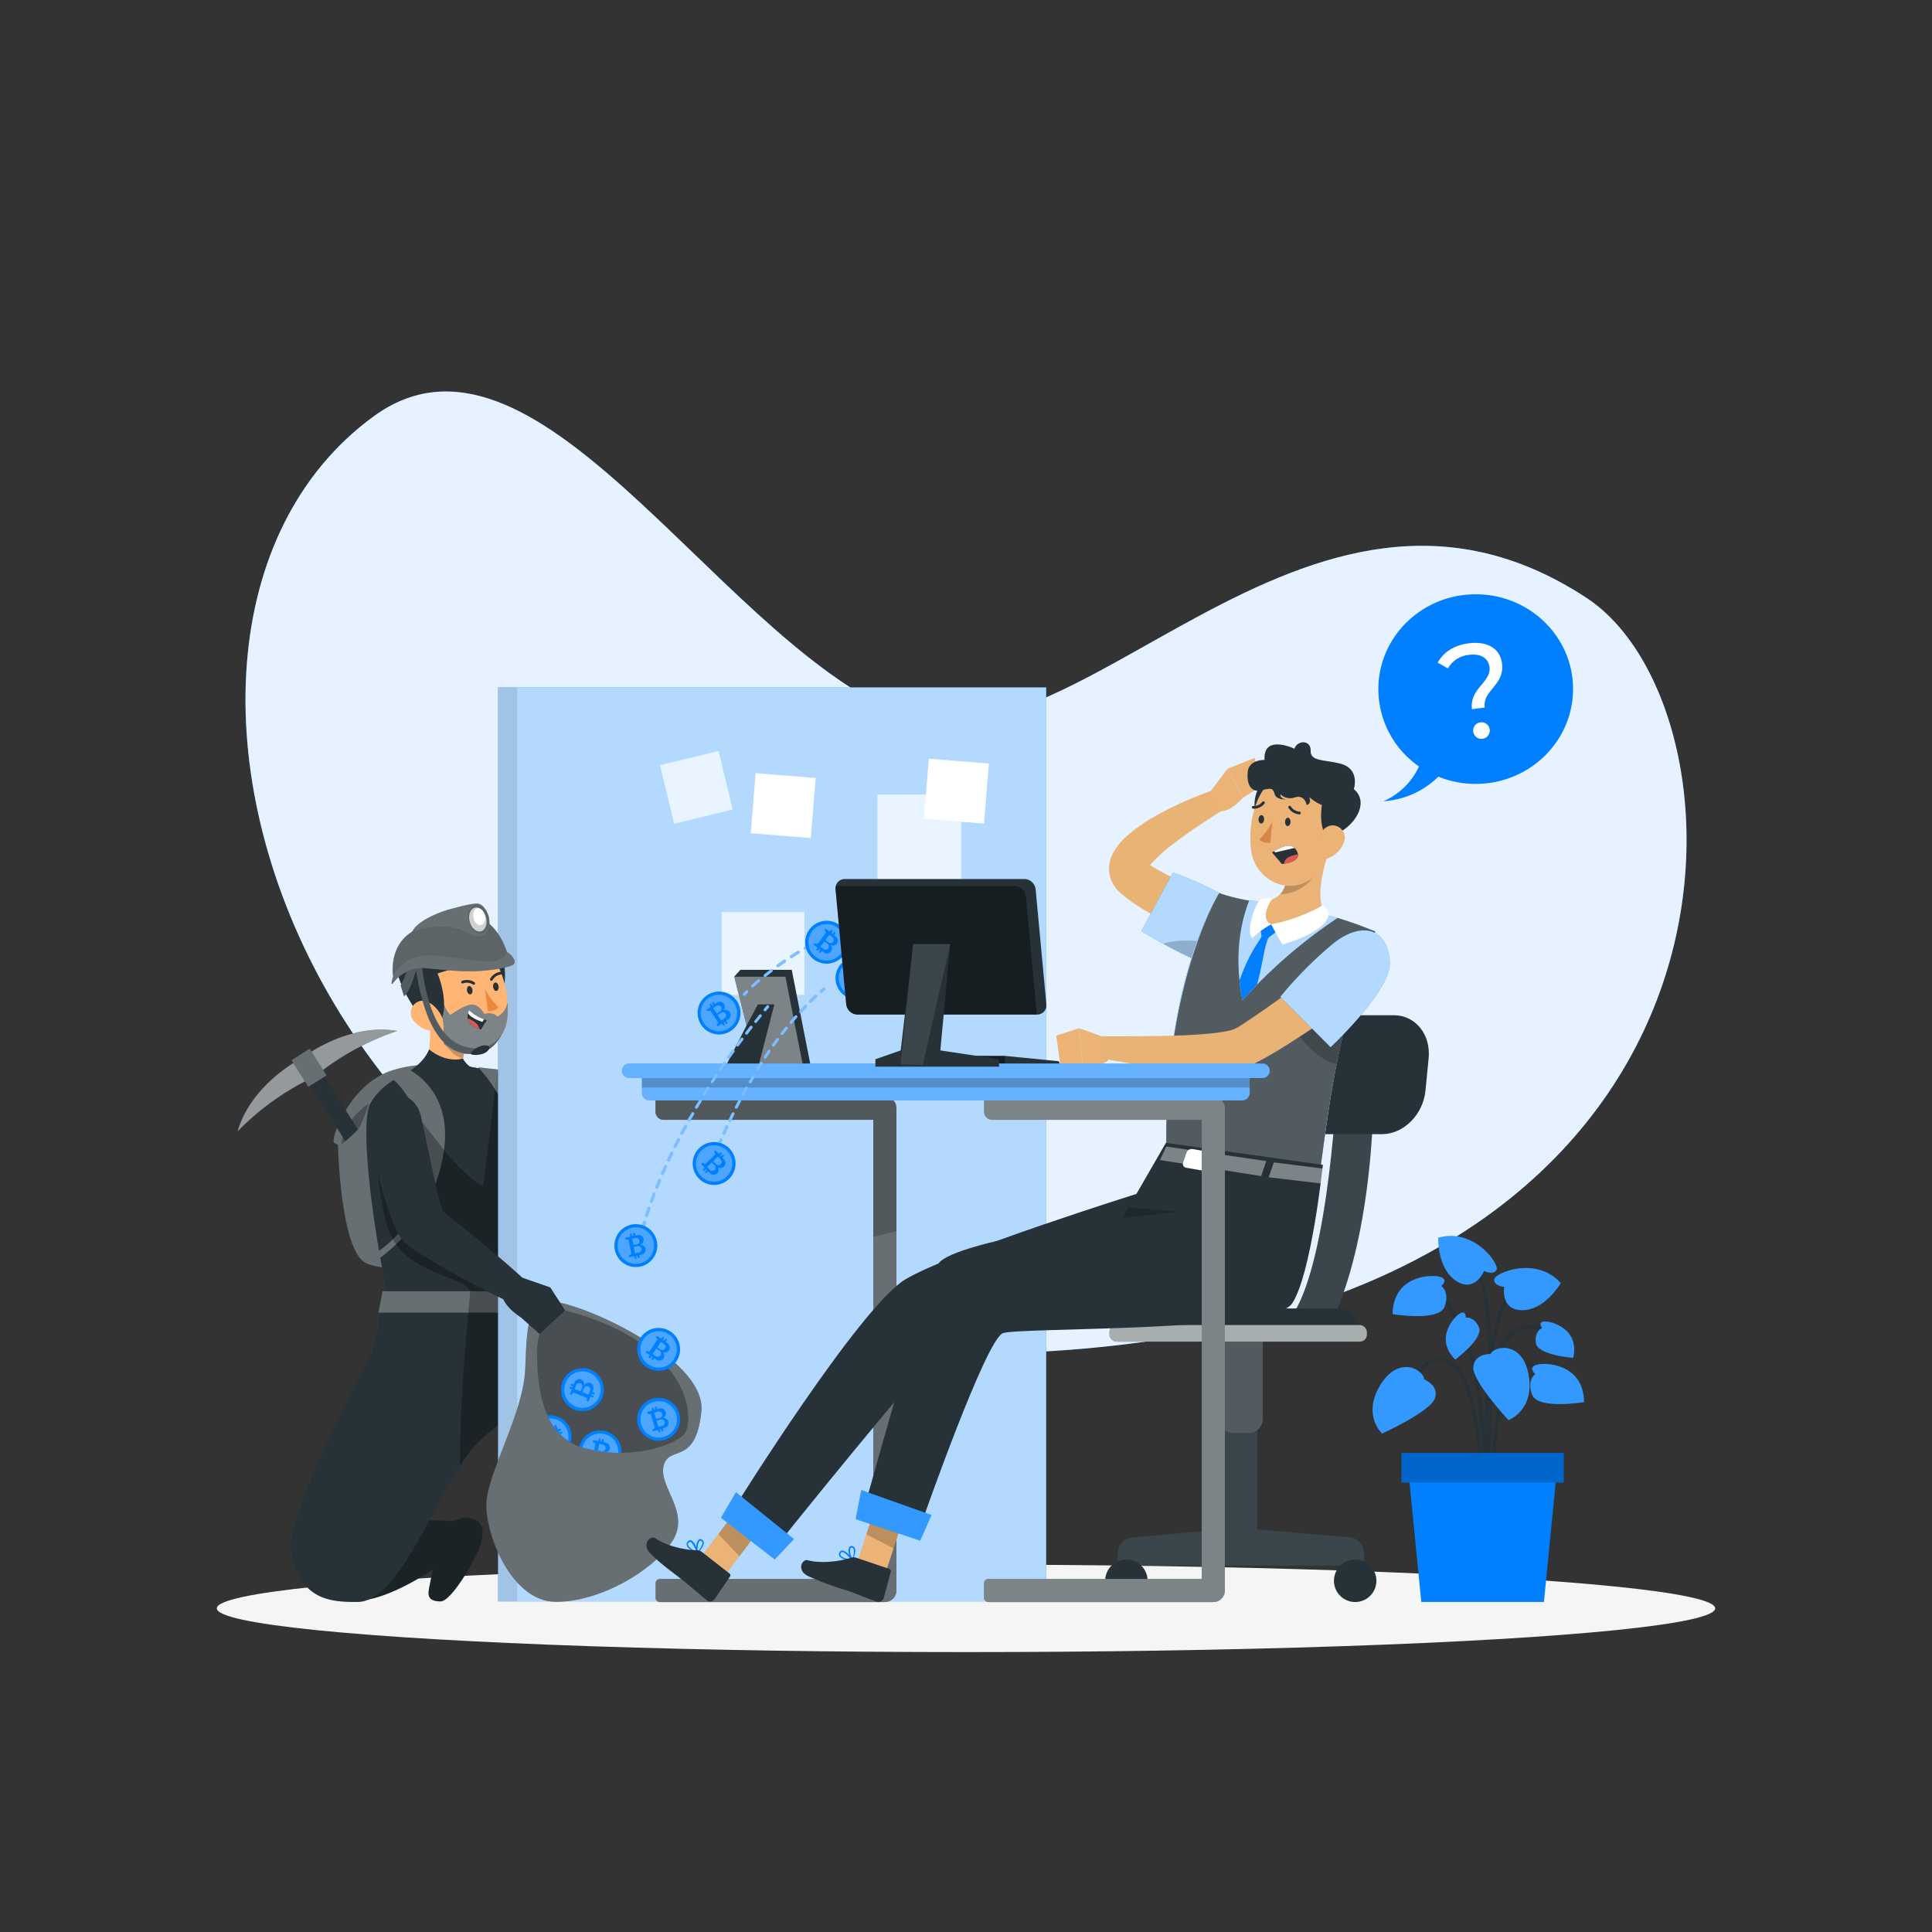 <?xml version="1.0" encoding="UTF-8"?> <svg xmlns="http://www.w3.org/2000/svg" viewBox="0 0 500 500"><rect x="0" y="0" width="500" height="500" fill="#333333" stroke="none"/><g id="freepik--background-simple--inject-38"><path d="M96.66,107.78c41.42-30.26,87,54.41,134,76s106.41-77.47,180-29c44.72,29.45,49.78,183.11-138.61,194.88S16.8,166.12,96.66,107.78Z" style="fill:#007FFF"></path><path d="M96.66,107.78c41.42-30.26,87,54.41,134,76s106.41-77.47,180-29c44.72,29.45,49.78,183.11-138.61,194.88S16.8,166.12,96.66,107.78Z" style="fill:#fff;isolation:isolate;opacity:0.9"></path></g><g id="freepik--Shadow--inject-38"><ellipse id="freepik--path--inject-38" cx="250" cy="416.24" rx="193.89" ry="11.32" style="fill:#f5f5f5"></ellipse></g><g id="freepik--character-1--inject-38"><path d="M126.65,277.07s-14.16-3.68-25.33,0-15.91,18.14-14.85,18.7l1,.55s.58,27.43,7.28,30.59,27.48,0,27.48,0Z" style="fill:#263238"></path><path d="M126.65,277.07s-14.16-3.68-25.33,0-15.91,18.14-14.85,18.7l1,.55s.58,27.43,7.28,30.59,27.48,0,27.48,0Z" style="fill:#fff;opacity:0.3"></path><path d="M114,414.44c3,0,9.48-11.78,10.19-14.12,1.58-5.21.47-7-3.26-7.59-.92-.15-3.6.9-3.6.9l-11-.36S89.64,415,95.37,413.94c7.51-1.45,16.68-7.76,16.68-7.76s-.78,3.6-.92,4.38C110.79,412.37,110.34,414.44,114,414.44Z" style="fill:#263238"></path><path d="M114,414.44c3,0,9.48-11.78,10.19-14.12,1.58-5.21.47-7-3.26-7.59-.92-.15-3.6.9-3.6.9l-11-.36S89.64,415,95.37,413.94c7.51-1.45,16.68-7.76,16.68-7.76s-.78,3.6-.92,4.38C110.79,412.37,110.34,414.44,114,414.44Z" style="opacity:0.3"></path><path d="M142.37,363s-.52.07-1.43.29a38.16,38.16,0,0,0-17.57,10.39,34.31,34.31,0,0,0-4.32,5.7c-8,12.62-16.7,35.21-26.52,35.21-6.07,0-15,0-17.14-13-1.61-9.87,21.17-52.23,21.17-52.23l3.35-16.1.11-.52,19.25-.8,18.37-.77L139.26,342,142,360.49Z" style="fill:#263238"></path><path d="M143.85,341.46s-1.78.24-4.59.54c-4.45.48-11.52,1.1-18.37,1.14-9.48.07-18.54-.95-19.75-4.93-.36-1.17-.77-2.88-1.23-5-2.9-13.36-7.14-42.37-4-47.76,2.36-4.07,7-7.8,18-10.9l14.81,2.88,3.23.63a32.16,32.16,0,0,1,4.25.85c3.33.9,7.3,2.62,6.78,5.63a3,3,0,0,1-.26.89C140.17,291.27,143.85,341.46,143.85,341.46Z" style="fill:#263238"></path><polygon points="99 334.17 133.88 334.17 133.88 339.7 97.94 339.7 99 334.17" style="fill:#263238"></polygon><polygon points="99 334.17 133.88 334.17 133.88 339.7 97.94 339.7 99 334.17" style="fill:#fff;opacity:0.3"></polygon><path d="M109.86,281.39l10.54-2.72c-1.29-2.21-.72-5,.23-7.68l-9.57-9.88c.55,5.56.66,15.66-3.5,18.93C108.34,280.47,109.1,280.92,109.86,281.39Z" style="fill:#ffb573"></path><path d="M115,265.14l5.66,5.85a18.11,18.11,0,0,0-.81,3c-2.29-.56-5.24-3.42-5.26-5.87A8.44,8.44,0,0,1,115,265.14Z" style="opacity:0.2"></path><path d="M111.06,271.58s4,3.6,8.75,2.37c0,0,1.23,2.58,3.63,2.68,0,0-7.23,15.37-18.35,1.12C105.09,277.75,109.51,275.45,111.06,271.58Z" style="fill:#263238"></path><path d="M105.09,276.43s13,5.25,9.5,23.12a42.32,42.32,0,0,1-16.65,26.31l-.53-1.71s8.2-5,11.16-14,1.15-24.22-7.25-31.16Z" style="fill:#263238"></path><path d="M105.09,276.43s13,5.25,9.5,23.12a42.32,42.32,0,0,1-16.65,26.31l-.53-1.71s8.2-5,11.16-14,1.15-24.22-7.25-31.16Z" style="fill:#fff;opacity:0.3"></path><path d="M123.77,276.21s7.37,7.58,9.43,18.13l2.72-2.9s-2.65-10.13-7-14.64Z" style="fill:#263238"></path><path d="M139.26,342,142,360.49c-.35.93-.7,1.85-1.07,2.76a38.16,38.16,0,0,0-17.57,10.39,34.31,34.31,0,0,0-4.32,5.7c-.09-10.24.69-23.09,1.84-36.2.27-3.08.55-6.18.85-9.27-.85-.59-1.47-1.56-2.47-1.94-19.56-7.39-19.11-9.84-22.25-33.77l10.54-9.85s4,4.95,7,8.85c3.69,4.79,8.37,9,10.52,9.67,1.44-11.31,3.12-26,3.61-29.36l3.23.63a32.16,32.16,0,0,1,4.25.85,26.28,26.28,0,0,1,6.78,5.63,3,3,0,0,1-.26.89c-2.51,5.8,1.17,56,1.17,56S142.07,341.7,139.26,342Z" style="opacity:0.3"></path><path d="M123.77,276.21s7.37,7.58,9.43,18.13l2.72-2.9s-2.65-10.13-7-14.64Z" style="fill:#fff;opacity:0.3"></path><path d="M95.45,285.58a62.53,62.53,0,0,1-2.23,5.93,4.62,4.62,0,0,1-.6.82,36.78,36.78,0,0,1-3.25,3l-1,.83a10.15,10.15,0,0,1,.34-1.92,13.32,13.32,0,0,1,2.31-4.5A19.68,19.68,0,0,1,95.45,285.58Z" style="opacity:0.3"></path><path d="M79.64,272.81s11.11-8.09,23.17-6a67.89,67.89,0,0,0-20.15,10.82Z" style="fill:#263238"></path><path d="M79.64,272.81s11.11-8.09,23.17-6a67.89,67.89,0,0,0-20.15,10.82Z" style="fill:#fff;opacity:0.5"></path><path d="M76.93,274.52s-12.1,6.53-15.44,18.29A67.86,67.86,0,0,1,80,279.32Z" style="fill:#263238"></path><path d="M76.93,274.52s-12.1,6.53-15.44,18.29A67.86,67.86,0,0,1,80,279.32Z" style="fill:#fff;opacity:0.5"></path><path d="M92.62,292.33a36.78,36.78,0,0,1-3.25,3l-.69-1.09-11.35-18L81,273.92l10,15.83Z" style="fill:#263238"></path><rect x="77.2" y="272.26" width="5.54" height="8.17" transform="translate(-134.99 85.15) rotate(-32.21)" style="fill:#263238"></rect><rect x="77.2" y="272.26" width="5.54" height="8.17" transform="translate(-134.99 85.15) rotate(-32.21)" style="fill:#fff;opacity:0.3"></rect><rect x="128.91" y="177.91" width="141.83" height="236.53" style="fill:#007FFF"></rect><rect x="128.91" y="177.91" width="141.83" height="236.53" style="fill:#fff;opacity:0.7"></rect><rect x="128.91" y="177.91" width="4.97" height="236.53" style="opacity:0.1"></rect><rect x="172.43" y="195.97" width="15.59" height="15.59" transform="translate(-42.89 48.13) rotate(-13.61)" style="fill:#fff;opacity:0.7"></rect><rect x="194.91" y="200.69" width="15.59" height="15.59" transform="translate(17.44 -15.64) rotate(4.62)" style="fill:#fff"></rect><rect x="239.74" y="196.94" width="15.59" height="15.59" transform="translate(17.28 -19.26) rotate(4.62)" style="fill:#fff"></rect><rect x="227.07" y="205.64" width="21.69" height="30.97" style="fill:#fff;opacity:0.7"></rect><rect x="186.77" y="236.05" width="21.41" height="21.41" style="fill:#fff;opacity:0.7"></rect><path d="M108.86,288.53c1,4.6,2,9.33,3,13.94.49,2.3,1,4.59,1.51,6.77.27,1.09.56,2.15.82,3.07.14.45.28.89.36,1.11s.06.17-.08,0a4.14,4.14,0,0,0-.53-.58c-.06,0,0,0,0,0l0,.05v0l.08.06.29.26.62.51,1.35,1.11,2.79,2.24,5.63,4.57c3.75,3.09,7.48,6.24,11.07,9.58h0a3.51,3.51,0,0,1-3.85,5.77c-4.49-2-8.82-4.31-13.11-6.66-2.14-1.19-4.28-2.39-6.39-3.65l-3.18-1.92-1.62-1-.84-.57-.43-.29-.11-.08-.16-.12-.32-.24c-.23-.19-.38-.3-.66-.54a9.91,9.91,0,0,1-1.12-1.28,13.71,13.71,0,0,1-1-1.58c-.46-.87-.77-1.55-1.06-2.24-.58-1.36-1-2.61-1.44-3.85-.85-2.48-1.56-4.89-2.2-7.31-1.29-4.84-2.39-9.6-3.22-14.53a7,7,0,0,1,13.72-2.73Z" style="fill:#263238"></path><path d="M126.05,242.69c5.89,1.62,5.32,14.61,3,16.2C124.68,261.86,118.74,240.67,126.05,242.69Z" style="fill:#263238"></path><path d="M131.34,259.46h0a23.16,23.16,0,0,1-.06,4c-.77,7.58-9.41,12.16-15.76,7.21a7.59,7.59,0,0,1-.68-.57c-3.59-3.22-4.07-7.48-5.43-14.36A10.14,10.14,0,0,1,122,243.91C128.16,245.53,130.93,253,131.34,259.46Z" style="fill:#ffb573"></path><path d="M131.34,259.47a23.16,23.16,0,0,1-.06,4c-.77,7.58-9.41,12.16-15.76,7.21a7.59,7.59,0,0,1-.68-.57c-.15-2.13.25-4.59-.4-6.76-1.1-3.69,0-4.81,0-4.81s.77,3.1,2.16,4.15c0,0,3.29-2.5,5.33-2.68s3.41,2.43,3.41,2.43,2.15-.68,3.42.69A5.1,5.1,0,0,0,131.34,259.47Z" style="fill:#263238"></path><path d="M131.34,259.47a23.16,23.16,0,0,1-.06,4c-.77,7.58-9.41,12.16-15.76,7.21a7.59,7.59,0,0,1-.68-.57c-.15-2.13.25-4.59-.4-6.76-1.1-3.69,0-4.81,0-4.81s.77,3.1,2.16,4.15c0,0,3.29-2.5,5.33-2.68s3.41,2.43,3.41,2.43,2.15-.68,3.42.69A5.1,5.1,0,0,0,131.34,259.47Z" style="fill:#fff;opacity:0.4"></path><path d="M102.69,250.85c.44,4.39,6.81,15.16,9.85,14.48s3.07-7.52.71-13.38c2.45-1.09,18-3.8,13.4-10.62Z" style="fill:#263238"></path><path d="M120.85,256.35c.08.6.46,1,.85,1s.65-.58.57-1.18-.47-1-.86-1S120.77,255.75,120.85,256.35Z" style="fill:#263238"></path><path d="M127.62,255.45c.08.6.46,1.05.85,1s.65-.58.57-1.18-.46-1.05-.85-1S127.54,254.86,127.62,255.45Z" style="fill:#263238"></path><path d="M125.51,256a21.68,21.68,0,0,0,3.54,4.74,3.49,3.49,0,0,1-2.79.92Z" style="fill:#ed893e"></path><path d="M119.55,254.51a.32.32,0,0,0,.27,0,2.85,2.85,0,0,1,2.56.27.34.34,0,0,0,.49-.07.36.36,0,0,0-.06-.5,3.55,3.55,0,0,0-3.22-.37.36.36,0,0,0-.22.46A.35.35,0,0,0,119.55,254.51Z" style="fill:#263238"></path><path d="M129.94,251.93a.48.48,0,0,0,0-.12.36.36,0,0,0-.4-.3,3.52,3.52,0,0,0-2.69,1.81.35.35,0,0,0,.17.47.34.34,0,0,0,.47-.17,2.86,2.86,0,0,1,2.15-1.41A.35.35,0,0,0,129.94,251.93Z" style="fill:#263238"></path><path d="M107.17,264.33a7.05,7.05,0,0,0,4.77,2.51c2.47.21,3.25-2.11,2.17-4.2-1-1.88-3.41-4.25-5.7-3.49A3.18,3.18,0,0,0,107.17,264.33Z" style="fill:#ffb573"></path><path d="M126,264.05a19,19,0,0,0-1.5,2.38l-.47-.16c-2.12-.74-2.86-1.79-3-2.72a2.9,2.9,0,0,1,.11-1.37,2.46,2.46,0,0,1,.32-.72,10.54,10.54,0,0,0,3.86,2.32C125.74,264,126,264.05,126,264.05Z" style="fill:#263238"></path><path d="M125.3,263.78l-.46.69c-2-.7-3.31-1.46-3.72-2.29a2.46,2.46,0,0,1,.32-.72A10.54,10.54,0,0,0,125.3,263.78Z" style="fill:#fff"></path><path d="M124.05,266.27c-2.12-.74-2.86-1.79-3-2.72a7.21,7.21,0,0,1,2.2,1.29A2.69,2.69,0,0,1,124.05,266.27Z" style="fill:#de5753"></path><path d="M108.57,247.77s-1.82,8.31-4,10.1l-.89-2.87s2-3.5,2-5.94S108.57,247.77,108.57,247.77Z" style="fill:#263238"></path><path d="M108.57,247.77s-1.82,8.31-4,10.1l-.89-2.87s2-3.5,2-5.94S108.57,247.77,108.57,247.77Z" style="fill:#fff;opacity:0.2"></path><path d="M109.09,248.58s1,18.87,10.57,22.09c7.79,2.61,10.26-3.28,10.26-3.28s-1.59,4.32-5.73,5.09c-7.21,1.33-14.08-2.93-16.88-23.72Z" style="fill:#263238"></path><path d="M109.09,248.58s1,18.87,10.57,22.09c7.79,2.61,10.26-3.28,10.26-3.28s-1.59,4.32-5.73,5.09c-7.21,1.33-14.08-2.93-16.88-23.72Z" style="fill:#fff;opacity:0.2"></path><path d="M126.68,271.16s0-.75-1.49-.61-3.4,1.57-3.35,2.15S126.17,273.27,126.68,271.16Z" style="fill:#263238"></path><path d="M101.86,254.26a9.52,9.52,0,0,1,7.47-3.74c7,.55,11.33,1.3,17.6.5,4.15-.53,6.29-1.14,6.27-1.93,0-1.61-2-2.73-2-2.73-2.68-7.74-7.17-8.83-7.45-8.89h0s0,0,0-.05c-.34-.42-3.18-3.77-9.53-1.4-6.76,2.54-7.53,5.09-7.53,5.09-6.27,3.81-4.94,11.55-4.94,11.55S100.75,255.69,101.86,254.26Z" style="fill:#263238"></path><path d="M101.86,254.26a9.52,9.52,0,0,1,7.47-3.74c7,.55,11.33,1.3,17.6.5,4.15-.53,6.29-1.14,6.27-1.93,0-1.61-2-2.73-2-2.73-2.68-7.74-7.17-8.83-7.45-8.89h0s0,0,0-.05c-.34-.42-3.18-3.77-9.53-1.4-6.76,2.54-7.53,5.09-7.53,5.09-6.27,3.81-4.94,11.55-4.94,11.55S100.75,255.69,101.86,254.26Z" style="fill:#fff;opacity:0.3"></path><path d="M101.7,252.66a10,10,0,0,1,7.54-5.3c5.28-.53,16.2,2.15,19,1.39s2.94-2.39,2.94-2.39c-2.68-7.74-7.17-8.83-7.45-8.89,3.2,4.41,1,6.25-3,3.87s-9.88-1.64-14.11-.23C100.37,244.92,101.7,252.66,101.7,252.66Z" style="opacity:0.1"></path><path d="M126.49,237.23c-.29-1.09-1.34-3.33-3-3.39s-6.72,1.37-7.85,1.71,5.87,7.06,8.38,6.81S127,239.16,126.49,237.23Z" style="fill:#263238"></path><path d="M126.49,237.23c-.29-1.09-1.34-3.33-3-3.39s-6.72,1.37-7.85,1.71,5.87,7.06,8.38,6.81S127,239.16,126.49,237.23Z" style="fill:#fff;opacity:0.3"></path><path d="M126.34,237.27c.52,2-.19,3.94-1.57,4.3s-2.93-1-3.45-3,.18-3.93,1.57-4.29S125.82,235.26,126.34,237.27Z" style="opacity:0.1"></path><path d="M125.79,237.42c.44,1.69-.16,3.31-1.33,3.61s-2.47-.82-2.91-2.52.16-3.32,1.33-3.62S125.35,235.72,125.79,237.42Z" style="fill:#fff;opacity:0.7"></path><path d="M125.47,236.86c.3,1.18-.11,2.31-.93,2.52s-1.72-.58-2-1.76.11-2.32.92-2.53S125.16,235.67,125.47,236.86Z" style="fill:#fff"></path><path d="M141.68,336.93c5.38-1.43,41.31,14.07,39.84,28.34s-8.38,8.54-9.77,14.07,7.22,12.11,2.13,19.7-18.57,15.51-30,15.51-18.19-17.18-18-25.31,9.65-23.37,10.06-35.16S136.74,338.25,141.68,336.93Z" style="fill:#263238"></path><path d="M141.68,336.93c5.38-1.43,41.31,14.07,39.84,28.34s-8.38,8.54-9.77,14.07,7.22,12.11,2.13,19.7-18.57,15.51-30,15.51-18.19-17.18-18-25.31,9.65-23.37,10.06-35.16S136.74,338.25,141.68,336.93Z" style="fill:#fff;opacity:0.3"></path><path d="M177,371.22c-2,2.21-8.54,4.7-16.24,4.76H160c-1,0-1.93-.06-2.92-.16a32.13,32.13,0,0,1-3.3-.5,28.41,28.41,0,0,1-3.06-.75l-.15,0-.64-.22a12.51,12.51,0,0,1-2.16-1c-.25-.14-.5-.3-.74-.46a12.45,12.45,0,0,1-2-1.65,13.71,13.71,0,0,1-1.46-1.69,15.9,15.9,0,0,1-1.47-2.4c-.14-.26-.27-.52-.38-.78-2.69-5.86-2.67-13-2.75-16.08-.13-5,2.53-12.41,7.32-11.15C179.52,347.85,179.92,368.05,177,371.22Z" style="opacity:0.3"></path><path d="M175.77,365.74a5.55,5.55,0,1,1-6.89-3.75A5.54,5.54,0,0,1,175.77,365.74Z" style="fill:#007FFF"></path><g style="opacity:0.3"><path d="M175,366a4.72,4.72,0,1,1-5.86-3.19A4.71,4.71,0,0,1,175,366Z" style="fill:#fff"></path></g><path d="M171.44,367h0a1.29,1.29,0,0,0-.26-2.51,1.14,1.14,0,0,0-.45,0h0l-.48.15a.18.18,0,0,1-.22-.12l-.15-.51-.46.14.14.5a.17.17,0,0,1-.12.22.15.15,0,0,1-.13,0,.2.2,0,0,1-.09-.11l-.15-.5-.46.14.15.5a.18.18,0,0,1-.12.22l-1.13.33.14.47.51,0a.3.3,0,0,1,.31.21l.95,3.24a.29.29,0,0,1-.13.34l-.46.27.14.46,1.13-.33a.18.18,0,0,1,.22.12l.15.51.46-.14-.15-.5a.19.19,0,0,1,.12-.23.22.22,0,0,1,.14,0,.16.16,0,0,1,.08.1l.15.51.46-.14-.14-.5a.17.17,0,0,1,.12-.22l.48-.15h0a1.29,1.29,0,0,0-.75-2.46Zm-2.14-1.39,1-.3a.84.84,0,0,1,.81.18.78.78,0,0,1,.25.39.86.86,0,0,1-.54,1.05h0l-1,.3Zm2.1,3.39-1,.3-.48-1.64,1-.3a.85.85,0,1,1,.48,1.64Z" style="fill:#007FFF"></path><path d="M160.78,376H160c-1,0-1.93-.06-2.92-.16a32.13,32.13,0,0,1-3.3-.5,28.41,28.41,0,0,1-3.06-.75l-.15,0-.64-.22a5.54,5.54,0,0,1,10.9,1.68Z" style="fill:#007FFF"></path><g style="opacity:0.3"><path d="M160,376c-1,0-1.93-.06-2.92-.16a32.13,32.13,0,0,1-3.3-.5,28.41,28.41,0,0,1-3.06-.75A4.71,4.71,0,0,1,160,376Z" style="fill:#fff"></path></g><path d="M157.21,373.56a1.05,1.05,0,0,0-.42-.18l-.49-.1a.18.18,0,0,1-.14-.21l.11-.52-.48-.09-.1.51a.17.17,0,0,1-.21.14.15.15,0,0,1-.11-.08.15.15,0,0,1,0-.13l.1-.52-.47-.09-.1.51a.18.18,0,0,1-.21.14l-1.16-.23-.09.47.47.21a.28.28,0,0,1,.17.33l-.32,1.59a32.13,32.13,0,0,0,3.3.5,1.28,1.28,0,0,0,.18-2.25Zm-.49,1.33a.85.85,0,0,1-1,.67h0l-1-.21.34-1.67,1,.21a.87.87,0,0,1,.63.54A.84.84,0,0,1,156.72,374.89Z" style="fill:#007FFF"></path><path d="M147.72,373.31c-.25-.14-.5-.3-.74-.46a12.45,12.45,0,0,1-2-1.65,13.71,13.71,0,0,1-1.46-1.69,15.9,15.9,0,0,1-1.47-2.4c-.14-.26-.27-.52-.38-.78a5.54,5.54,0,0,1,6.06,7Z" style="fill:#007FFF"></path><g style="opacity:0.3"><path d="M147,372.85a12.45,12.45,0,0,1-2-1.65,13.71,13.71,0,0,1-1.46-1.69,15.9,15.9,0,0,1-1.47-2.4,4.72,4.72,0,0,1,4.69,2.9A4.66,4.66,0,0,1,147,372.85Z" style="fill:#fff"></path></g><path d="M145.36,370.46l-.48.2a.17.17,0,0,1-.23-.1.15.15,0,0,1,0-.13.18.18,0,0,1,.09-.1l.49-.2-.19-.45-.48.21a.2.2,0,0,1-.24-.1l-.45-1.09-.44.19.09.51a.21.21,0,0,1,0,.11A13.71,13.71,0,0,0,145,371.2a.12.12,0,0,1,.09-.09l.49-.21Z" style="fill:#007FFF"></path><path d="M152.77,354.47a5.55,5.55,0,1,1-7.2,3.12A5.55,5.55,0,0,1,152.77,354.47Z" style="fill:#007FFF"></path><g style="opacity:0.3"><path d="M152.47,355.24a4.72,4.72,0,1,1-6.13,2.66A4.72,4.72,0,0,1,152.47,355.24Z" style="fill:#fff"></path></g><path d="M151.11,358.67h0a1.29,1.29,0,0,0-.73-1.66,1.27,1.27,0,0,0-1.41.32,1.05,1.05,0,0,0-.25.37h0l-.19.47a.17.17,0,0,1-.23.1l-.49-.19-.17.45.48.19a.18.18,0,0,1,.11.23.19.19,0,0,1-.1.1.17.17,0,0,1-.14,0l-.48-.19-.18.45.49.19a.19.19,0,0,1,.1.23l-.44,1.1.45.17.29-.43a.31.31,0,0,1,.36-.11l3.14,1.24a.29.29,0,0,1,.18.32l-.06.53.45.17.43-1.09a.17.17,0,0,1,.23-.1l.49.19.17-.45-.48-.19a.17.17,0,0,1-.1-.23.15.15,0,0,1,.09-.1.17.17,0,0,1,.14,0l.49.19.17-.45-.49-.19a.19.19,0,0,1-.1-.23l.19-.47h0a1.29,1.29,0,0,0-2.41-.93Zm-2.41.83.39-1a.85.85,0,0,1,.64-.52.81.81,0,0,1,.46,0,.85.85,0,0,1,.49,1.07v0l-.39,1Zm4,.43-.39,1-1.59-.63.39-1a.85.85,0,0,1,1.59.62Z" style="fill:#007FFF"></path><path d="M142.41,333.18l-8.11-2.82-4.08,3.07c-1.75,3.6,4.6,7.54,4.6,7.54l4.84,4.27,6.57-6.14Z" style="fill:#263238"></path></g><g id="freepik--Plant--inject-38"><path d="M384.43,384.17l-.91,0c0-1.36,1.13-33.32,6.69-38.73,5.72-5.56,12.44-.08,12.5,0l-.58.7c-.25-.21-6.16-5-11.29,0C385.55,351.22,384.44,383.84,384.43,384.17Z" style="fill:#263238"></path><path d="M384,390.58l-.9-.08c0-.39,3.59-38.81-10.33-54.79l.69-.6C387.6,351.38,384,390.19,384,390.58Z" style="fill:#263238"></path><path d="M384.42,386.48c-.12-1.81-2.8-44.52,7.9-54.36l.61.67c-10.37,9.55-7.63,53.19-7.6,53.63Z" style="fill:#263238"></path><path d="M383.06,386.45c0-.29-.33-29-7.94-33.34a4.83,4.83,0,0,0-4.43-.46c-4.46,1.84-6.83,10.36-6.86,10.45l-.88-.24c.1-.37,2.51-9,7.39-11.06a5.74,5.74,0,0,1,5.24.51c8.05,4.62,8.39,32.93,8.4,34.14Z" style="fill:#263238"></path><path d="M386.19,386.48c-.05-.93-1.23-22.68,4.94-30.74,1.64-2.13,3.47-3.16,5.43-3,4.39.31,7.79,6.25,7.93,6.5l-.8.45c0-.06-3.3-5.77-7.19-6-1.64-.12-3.21.78-4.64,2.66-6,7.78-4.77,29.9-4.76,30.12Z" style="fill:#263238"></path><path d="M385,389.49l-.92-.07c0-.53,3.89-52.36-2.51-61l.74-.55C388.87,336.79,385.13,387.34,385,389.49Z" style="fill:#263238"></path><path d="M368.57,357s3.95,1.46,2.77,4.9S357.68,371,357.68,371s-5.23-4.79-.43-12.59S368.46,354.5,368.57,357Z" style="fill:#007FFF"></path><path d="M368.57,357s3.95,1.46,2.77,4.9S357.68,371,357.68,371s-5.23-4.79-.43-12.59S368.46,354.5,368.57,357Z" style="fill:#fff;isolation:isolate;opacity:0.2"></path><path d="M385.74,350.42s-4.21-.18-4.45,3.45,9.11,13.65,9.11,13.65,6.68-2.41,5.24-11.46S386.78,348.19,385.74,350.42Z" style="fill:#007FFF"></path><path d="M385.74,350.42s-4.21-.18-4.45,3.45,9.11,13.65,9.11,13.65,6.68-2.41,5.24-11.46S386.78,348.19,385.74,350.42Z" style="fill:#fff;isolation:isolate;opacity:0.2"></path><path d="M389.3,333.07s-2.81-.3-2.58-2,10.9-6.1,17.2,1c0,0-4,6.93-9.86,7S389.3,333.07,389.3,333.07Z" style="fill:#007FFF"></path><path d="M389.3,333.07s-2.81-.3-2.58-2,10.9-6.1,17.2,1c0,0-4,6.93-9.86,7S389.3,333.07,389.3,333.07Z" style="fill:#fff;isolation:isolate;opacity:0.2"></path><path d="M384.07,328.92s2.54,1.23,3.25-.34-6-10.94-15.12-8.24c0,0-.24,8,4.66,11.17S384.07,328.92,384.07,328.92Z" style="fill:#007FFF"></path><path d="M384.07,328.92s2.54,1.23,3.25-.34-6-10.94-15.12-8.24c0,0-.24,8,4.66,11.17S384.07,328.92,384.07,328.92Z" style="fill:#fff;isolation:isolate;opacity:0.2"></path><path d="M397.35,355.58s-1.94-1.56.15-2.32,12.34-.55,12.45,9.6c0,0-11.94,2-13.42-1.88S397.35,355.58,397.35,355.58Z" style="fill:#007FFF"></path><path d="M397.35,355.58s-1.94-1.56.15-2.32,12.34-.55,12.45,9.6c0,0-11.94,2-13.42-1.88S397.35,355.58,397.35,355.58Z" style="fill:#fff;isolation:isolate;opacity:0.2"></path><path d="M373,332.81s1.94-1.56-.15-2.32-12.34-.55-12.44,9.6c0,0,11.93,2,13.41-1.88S373,332.81,373,332.81Z" style="fill:#007FFF"></path><path d="M373,332.81s1.94-1.56-.15-2.32-12.34-.55-12.44,9.6c0,0,11.93,2,13.41-1.88S373,332.81,373,332.81Z" style="fill:#fff;isolation:isolate;opacity:0.2"></path><path d="M379.32,341s.17-1.9-1.36-1.15-6.88,6.51-1.34,12c0,0,7.45-5.52,6.11-8.39S379.32,341,379.32,341Z" style="fill:#007FFF"></path><path d="M379.32,341s.17-1.9-1.36-1.15-6.88,6.51-1.34,12c0,0,7.45-5.52,6.11-8.39S379.32,341,379.32,341Z" style="fill:#fff;isolation:isolate;opacity:0.2"></path><path d="M399.08,343.7s-1.16-1.52.54-1.7,9.28,1.83,7.52,9.41c0,0-9.25-.69-9.65-3.84S399.08,343.7,399.08,343.7Z" style="fill:#007FFF"></path><path d="M399.08,343.7s-1.16-1.52.54-1.7,9.28,1.83,7.52,9.41c0,0-9.25-.69-9.65-3.84S399.08,343.7,399.08,343.7Z" style="fill:#fff;isolation:isolate;opacity:0.2"></path><polygon points="367.83 414.59 399.57 414.59 402.99 379.84 364.4 379.84 367.83 414.59" style="fill:#007FFF"></polygon><rect x="362.71" y="376" width="41.98" height="7.67" transform="translate(767.4 759.68) rotate(180)" style="fill:#007FFF"></rect><rect x="362.71" y="376" width="41.98" height="7.67" transform="translate(767.4 759.68) rotate(180)" style="opacity:0.2"></rect></g><g id="freepik--speech-bubble--inject-38"><path d="M381.91,153.8c-13.91,0-25.19,11-25.19,24.55a24.35,24.35,0,0,0,10.51,20,17.84,17.84,0,0,1-9.2,9A22.13,22.13,0,0,0,372.24,201a25.86,25.86,0,0,0,9.67,1.87c13.91,0,25.19-11,25.19-24.56S395.82,153.8,381.91,153.8Z" style="fill:#007FFF"></path><path d="M385.48,172.6c-.29-2.21-2.23-3.51-5.21-3.13a7,7,0,0,0-5.55,3.51l-2.64-1.49c1.49-2.7,4.18-4.49,8-5,4.76-.62,8.13,1.3,8.63,5.15.75,5.79-5.05,6.93-4.46,11.47l-3.3.43C380.29,178.11,386,176.59,385.48,172.6Zm-4.22,16.66a2.15,2.15,0,1,1,2.43,1.94A2.15,2.15,0,0,1,381.26,189.26Z" style="fill:#fff"></path></g><g id="freepik--character-2--inject-38"><path d="M229,414.62h-58.2a1.14,1.14,0,0,1-1.14-1.14v-3.71a1.15,1.15,0,0,1,1.14-1.15H226V289.81H171.72a2.09,2.09,0,0,1-2.08-2.09v-3.91H229a3,3,0,0,1,3,3V411.62A3,3,0,0,1,229,414.62Z" style="fill:#263238"></path><g style="isolation:isolate;opacity:0.3"><path d="M232,286.81V411.62a3,3,0,0,1-3,3h-58.2a1.14,1.14,0,0,1-1.14-1.14v-3.71a1.15,1.15,0,0,1,1.14-1.15H226V289.81H171.72a2.09,2.09,0,0,1-2.08-2.09v-3.91H229A3,3,0,0,1,232,286.81Z" style="fill:#fff"></path></g><path d="M232,286.81v31.83q-3,.76-6,1.47v-30.3H171.72a2.09,2.09,0,0,1-2.08-2.09v-3.91H229A3,3,0,0,1,232,286.81Z" style="opacity:0.2"></path><path d="M349.24,397.88l-23.87-2.08V364.45H317v31.34l-24,2.09a4.12,4.12,0,0,0-3.72,4.1v3.18H353V402A4.11,4.11,0,0,0,349.24,397.88Z" style="fill:#263238"></path><path d="M349.24,397.88l-23.87-2.08V364.45H317v31.34l-24,2.09a4.12,4.12,0,0,0-3.72,4.1v3.18H353V402A4.11,4.11,0,0,0,349.24,397.88Z" style="fill:#fff;isolation:isolate;opacity:0.1"></path><path d="M297,409.1a5.49,5.49,0,1,1-5.49-5.48A5.49,5.49,0,0,1,297,409.1Z" style="fill:#263238"></path><path d="M345.23,409.1a5.49,5.49,0,1,0,5.48-5.48A5.48,5.48,0,0,0,345.23,409.1Z" style="fill:#263238"></path><path d="M315.54,344.17h11.28a0,0,0,0,1,0,0v23a3.71,3.71,0,0,1-3.71,3.71h-3.85a3.71,3.71,0,0,1-3.71-3.71v-23A0,0,0,0,1,315.54,344.17Z" style="fill:#263238"></path><path d="M315.54,344.17h11.28a0,0,0,0,1,0,0v23a3.71,3.71,0,0,1-3.71,3.71h-3.85a3.71,3.71,0,0,1-3.71-3.71v-23A0,0,0,0,1,315.54,344.17Z" style="fill:#fff;isolation:isolate;opacity:0.2"></path><path d="M345.92,282.17s-2.58,51.83-13.74,60.75h11.94s10.64-17.66,11.44-60.75Z" style="fill:#263238"></path><path d="M345.92,282.17s-2.58,51.83-13.74,60.75h11.94s10.64-17.66,11.44-60.75Z" style="fill:#fff;isolation:isolate;opacity:0.1"></path><path d="M289.48,338.62h61.91a0,0,0,0,1,0,0v4.1a4.49,4.49,0,0,1-4.49,4.49H294a4.49,4.49,0,0,1-4.49-4.49v-4.1A0,0,0,0,1,289.48,338.62Z" transform="translate(640.87 685.83) rotate(180)" style="fill:#263238"></path><rect x="287.12" y="342.92" width="66.62" height="4.29" rx="1.81" transform="translate(640.87 690.13) rotate(180)" style="fill:#263238"></rect><rect x="287.12" y="342.92" width="66.62" height="4.29" rx="1.81" transform="translate(640.87 690.13) rotate(180)" style="fill:#fff;isolation:isolate;opacity:0.6"></rect><path d="M357.65,293.52H338.53c-5.61,0-9.65-5-9-11.25l.82-8.29c.61-6.21,5.64-11.24,11.25-11.24h19.12c5.6,0,9.65,5,9,11.24l-.81,8.29C368.29,288.48,363.25,293.52,357.65,293.52Z" style="fill:#263238"></path><g id="freepik--group--inject-38"><path d="M319.72,246.56A165.11,165.11,0,0,1,304.44,240c-2.51-1.24-5-2.56-7.47-4-1.25-.74-2.49-1.5-3.74-2.38-.62-.44-1.25-.9-1.89-1.41-.32-.25-.64-.51-1-.8l-.51-.45c-.26-.26-.51-.49-.77-.79a8.71,8.71,0,0,1-1.39-2.17,7.58,7.58,0,0,1-.65-2.73,8.57,8.57,0,0,1,1-4.4,15.62,15.62,0,0,1,3.59-4.5,42.77,42.77,0,0,1,7.39-5.17,92.09,92.09,0,0,1,15.36-6.84l2.37,5.13c-4.46,2.79-9,5.76-13,8.84a39.81,39.81,0,0,0-5.4,4.79A6,6,0,0,0,297,225c0,.14.11,0,.12-.48a2.48,2.48,0,0,0-.42-1.26c-.05-.05,0-.06-.06-.08l.28.19c.18.14.41.29.63.44.44.3.94.6,1.45.9,1,.59,2.11,1.19,3.23,1.77,2.26,1.14,4.63,2.23,7,3.3,4.78,2.12,9.74,4.19,14.57,6.16Z" style="fill:#e9b376"></path><path d="M321.89,251c-6.72,2.59-26.49-10.08-26.49-10.08l8.17-15.12a90.52,90.52,0,0,1,17.58,8.54C329.06,239.55,329.27,248.1,321.89,251Z" style="fill:#007FFF"></path><path d="M321.9,251c-1.9.73-4.84.24-8.07-.83a78.72,78.72,0,0,1-12.74-5.89c-3.34-1.86-5.69-3.36-5.69-3.36l8.18-15.12a90.26,90.26,0,0,1,17.57,8.55C329.06,239.55,329.27,248.1,321.9,251Z" style="fill:#fff;opacity:0.7"></path><path d="M313.83,250.12a78.72,78.72,0,0,1-12.74-5.89c4.43-1.53,11.68-.42,11.68-.42C314.71,246.75,314.82,248.8,313.83,250.12Z" style="opacity:0.2"></path><path d="M355.91,241.06A168.37,168.37,0,0,0,348.2,265c-1.4,5.69-2.49,11.16-3.36,16.13-2,11.64-2.86,20.62-3.57,23.6l-39.44-8c-.28-43.16,12.7-63.67,12.7-63.67a78.63,78.63,0,0,1,9.66.07c.68,0,1.37.11,2.07.19A147.78,147.78,0,0,1,343,236.71c1.05.26,2.11.56,3.14.87C351.38,239.14,355.91,241.06,355.91,241.06Z" style="fill:#007FFF"></path><path d="M355.91,241.06A168.37,168.37,0,0,0,348.2,265c-1.4,5.69-2.49,11.16-3.36,16.13-2,11.64-2.86,20.62-3.57,23.6l-39.44-8c-.28-43.16,12.7-63.67,12.7-63.67a78.63,78.63,0,0,1,9.66.07c.68,0,1.37.11,2.07.19A147.78,147.78,0,0,1,343,236.71c1.05.26,2.11.56,3.14.87C351.38,239.14,355.91,241.06,355.91,241.06Z" style="fill:#fff;opacity:0.7"></path><path d="M346.16,237.58a130.22,130.22,0,0,0-24.64,21.32c-1.73-9.2-1.32-17.86,1.75-25.83a50.23,50.23,0,0,1-7.73-1.94s-14,22.44-13.71,65.6l39.44,8c.71-3,1.54-12,3.57-23.6.87-5,2-10.44,3.36-16.13a168.37,168.37,0,0,1,7.71-23.92S351.38,239.14,346.16,237.58Z" style="fill:#263238"></path><path d="M355.91,241.06q-1.21,2.9-2.28,5.84A181.69,181.69,0,0,0,348.2,265c-.89,3.6-1.65,7.12-2.31,10.47-.38,1.95-.73,3.83-1.05,5.66-2,11.64-2.86,20.62-3.57,23.6-5.79-1.16-27.56-5.57-39.44-8-.28-43.15,13.72-65.6,13.72-65.6a49.21,49.21,0,0,0,7.72,1.93c-3.06,8-3.47,16.63-1.76,25.84a130.21,130.21,0,0,1,24.65-21.32C351.37,239.14,355.91,241.06,355.91,241.06Z" style="fill:#fff;opacity:0.2"></path><path d="M313.09,205.06l4.61-6.12,3.92,7.54s-4.45,5.21-7,2.81Z" style="fill:#ebb376"></path><polygon points="324.75 196.14 325.92 203.76 321.62 206.48 317.7 198.94 324.75 196.14" style="fill:#ebb376"></polygon><path d="M327.1,241.42c-1.54,2.76-3.67,4.88-6.33,12.33.17,1.69.42,3.41.75,5.14,1.21-1.39,2.49-2.78,3.83-4.14,1.93-7.3,1.58-9.4,3.32-13Z" style="fill:#007FFF"></path><polygon points="326.73 243.81 326.09 239.84 328.99 239.21 330.75 240.83 326.73 243.81" style="fill:#007FFF"></polygon><path d="M345,217.48a.16.16,0,0,1,0,0c-.39.94-.8,2-1.19,3.21,0,0,0,0,0,0-1.78,5.3-3.28,12.39-.77,16a16.93,16.93,0,0,1-13.91,2.52c-4.62-1-4.23-4.33-2.85-5.92a6.94,6.94,0,0,0,5-1.84c1.7-1.76,1.92-4.54,1.77-7.28Z" style="fill:#ebb376"></path><path d="M345,217.48a.16.16,0,0,1,0,0,29.93,29.93,0,0,1-1.19,3.21s0,0,0,0c-1.82,4.16-5.78,10.8-12.55,10.71,1.7-1.76,1.92-4.54,1.77-7.28Z" style="opacity:0.2"></path><path d="M329,239.21s1.3,2.6,2.91,5.24c3.38-1,11.42-3.8,12-7.87a4.1,4.1,0,0,0-1.55-2.28A44.74,44.74,0,0,1,329,239.21Z" style="fill:#fff"></path><path d="M329,239.21a21.68,21.68,0,0,0-4.89,3.58c-1.87-2,.95-9.19,1.95-9.84a5.2,5.2,0,0,1,3.19-.36S325.67,237.6,329,239.21Z" style="fill:#fff"></path><path d="M325.82,203.67c-1.49,2.64-2.24,8.56,2.11,7.51S328.38,199.13,325.82,203.67Z" style="fill:#263238"></path><path d="M345.4,211.82c-1.11,7.37-1.38,11.74-5.47,15.18-6.13,5.17-15,.87-16.11-6.7-1-6.81,1-17.72,8.5-20A10.28,10.28,0,0,1,345.4,211.82Z" style="fill:#ebb376"></path><path d="M350.33,204.2c1.36-4.49-3.87-6.29-7.83-5.48a2.06,2.06,0,0,1-1.31-.13v8.19c.45-.06.88-.13,1.28-.21,0,0-1.84,6.71,1.08,10.28C350.77,214.56,354.61,207.59,350.33,204.2Z" style="fill:#263238"></path><path d="M347.71,218.25a7,7,0,0,1-3.84,3.78c-2.31.9-3.73-1.11-3.32-3.43.38-2.08,2-5.06,4.45-5A3.22,3.22,0,0,1,347.71,218.25Z" style="fill:#ebb376"></path><path d="M334,212.79c-.06.6-.42,1.06-.81,1s-.67-.56-.62-1.16.42-1.06.81-1S334,212.19,334,212.79Z" style="fill:#263238"></path><path d="M327.14,212.12c-.05.6-.41,1.06-.81,1s-.67-.56-.62-1.16.42-1.06.81-1S327.2,211.52,327.14,212.12Z" style="fill:#263238"></path><path d="M329.29,212.63a20.82,20.82,0,0,1-3.38,4.69,3.59,3.59,0,0,0,2.83.77Z" style="fill:#d58745"></path><path d="M333.74,208.54a.35.35,0,0,1,.32.16,2.86,2.86,0,0,0,2.21,1.34.36.36,0,0,1,.36.36.36.36,0,0,1-.35.36,3.58,3.58,0,0,1-2.81-1.67.35.35,0,0,1,.1-.49A.49.49,0,0,1,333.74,208.54Z" style="fill:#263238"></path><path d="M327,207.38a.34.34,0,0,1,.19.09.35.35,0,0,1,.05.5,3.56,3.56,0,0,1-2.95,1.33.37.37,0,0,1-.31-.4.34.34,0,0,1,.39-.31,2.73,2.73,0,0,0,2.32-1.08A.35.35,0,0,1,327,207.38Z" style="fill:#263238"></path><path d="M332.34,223.52a5.77,5.77,0,0,1-.6.09l-2.54-3s.19-.13.51-.31c1.05-.65,3.48-1.94,4.85-1.16a2.49,2.49,0,0,1,.43.32,2.76,2.76,0,0,1,.93,1.67C336,222.06,335.24,223.07,332.34,223.52Z" style="fill:#263238"></path><path d="M335,219.45l-4.93,1.15-.35-.31c1.05-.65,3.48-1.94,4.85-1.16A2.49,2.49,0,0,1,335,219.45Z" style="fill:#fff"></path><path d="M332.34,223.52c0-1.62,2.2-2.23,3.58-2.4C336,222.06,335.24,223.07,332.34,223.52Z" style="fill:#de5753"></path><path d="M350.33,204.2c.61-1.74.74-5.46-3.39-6.55s-7.83-.54-7.74-3.34-3.35-2.89-4.21-.54c0,0-8.14-3.89-7.72,2.89,0,0-4-.1-4.34,3s.7,5.53,3.42,4.87,3.09-.57,3.54,1,3.07,1.34,3.07,1.34-1.68,0-1.61-1.34a3.57,3.57,0,0,0,3.81.81c2.59-.73,3,2,3,2s1.44-.3.63-2.1c0,0,3.28,3.08,6.25,2.44S349.4,206.82,350.33,204.2Z" style="fill:#263238"></path><path d="M286.47,268.68l-7.17-2.59.88,9.6s6.58.84,7.39-2.62Z" style="fill:#ebb376"></path><polygon points="273.37 268.03 274.46 275.94 280.18 275.69 279.3 266.09 273.37 268.03" style="fill:#ebb376"></polygon><path d="M295.74,308.46S246.1,324,234.29,331.11s-44,58.73-44,58.73l11,9.87s37.33-46.55,41.69-49.57,59.32-15.58,59.32-15.58Z" style="fill:#263238"></path><polygon points="186.74 408.88 181.52 402.81 191.78 389.23 196.98 395.31 186.74 408.88" style="fill:#ebb376"></polygon><polygon points="196.98 395.31 191.77 389.24 185.91 397 191.34 402.79 196.98 395.31" style="isolation:isolate;opacity:0.2"></polygon><path d="M180.67,402.1s-.07-.12-.06-.13l-.08-.12h0l.08.11c.08-.09,1.66-1.72,1.51-2.82a.86.86,0,0,0-.45-.66.69.69,0,0,0-.87,0,2.91,2.91,0,0,0-.6,1.91c-.35-.78-.84-1.6-1.38-1.77a.72.72,0,0,0-.66.16,1,1,0,0,0-.46,1,2.07,2.07,0,0,0,.94,1.23,9.37,9.37,0,0,0,1.83,1.08.12.12,0,0,0,.05.05l.06,0Zm.37-3.26c.08-.07.21-.13.44,0l.08,0a.56.56,0,0,1,.21.38c.09.65-.64,1.69-1.12,2.27l-.06-.17A3.81,3.81,0,0,1,181,398.84Zm-3,.89a.69.69,0,0,1,.31-.6.35.35,0,0,1,.32-.08c.54.16,1.18,1.51,1.55,2.55C178.94,400.94,178.14,400.26,178.06,399.73Z" style="fill:#007FFF"></path><path d="M181.71,401.69l7.08,5.53a.57.57,0,0,1,.13.8h0l-4,5.88a1.41,1.41,0,0,1-2,.25c-2.44-2-3.5-3-6.6-5.49-1.91-1.5-5.82-4.28-8.1-6.74s.21-4.66,1.39-3.82c2.82,2,7.88,3.11,10.75,3.11A2.19,2.19,0,0,1,181.71,401.69Z" style="fill:#263238"></path><polygon points="200.5 403.59 186.59 392.8 190.46 386.18 205.49 398.31 200.5 403.59" style="fill:#007FFF"></polygon><polygon points="200.5 403.59 186.59 392.8 190.46 386.18 205.49 398.31 200.5 403.59" style="fill:#fff;opacity:0.2"></polygon><path d="M223.63,390.45s16.62-60.16,19.37-63.61c4.49-5.65,47.5-11.62,47.5-11.62l11.24-19.45,40.62,5.69s-3,28.57-8,35.93S264,343.51,259.59,345s-20.8,48.38-20.8,48.38Z" style="fill:#263238"></path><path d="M220.8,403.89l-.1-.1-.11-.08h0l.12.07c0-.11,1-2.17.48-3.16a.9.9,0,0,0-.64-.48.72.72,0,0,0-.81.33,2.89,2.89,0,0,0,.07,2c-.6-.62-1.33-1.23-1.89-1.21a.74.74,0,0,0-.58.37,1,1,0,0,0-.11,1.06,2.14,2.14,0,0,0,1.3.85,10,10,0,0,0,2.08.41l.06,0s0,0,.06,0A.18.18,0,0,0,220.8,403.89Zm-.73-3.19c.05-.1.16-.2.42-.15l.09,0a.52.52,0,0,1,.32.28,4,4,0,0,1-.3,2.52l-.11-.14A3.75,3.75,0,0,1,220.07,400.7Zm-2.51,1.82a.68.68,0,0,1,.09-.67.33.33,0,0,1,.28-.18c.56,0,1.61,1,2.3,1.89C218.78,403.37,217.8,403,217.56,402.52Z" style="fill:#007FFF"></path><polygon points="228.78 408.28 221.84 404.28 227.37 387.45 234.29 391.46 228.78 408.28" style="fill:#ebb376"></polygon><polygon points="234.29 391.46 227.37 387.46 224.21 397.08 231.26 400.73 234.29 391.46" style="isolation:isolate;opacity:0.2"></polygon><path d="M221.65,403.16l8.51,2.87a.58.58,0,0,1,.39.71h0l-1.86,6.88a1.42,1.42,0,0,1-1.78.89c-2.95-1-4.31-1.7-8-3a74.16,74.16,0,0,1-9.88-3.67c-3-1.57-1.35-4.46,0-4.06,3.31.93,8.46.32,11.16-.63A2.25,2.25,0,0,1,221.65,403.16Z" style="fill:#263238"></path><polygon points="238.14 398.73 221.44 393.15 222.9 385.62 241.09 392.09 238.14 398.73" style="fill:#007FFF"></polygon><polygon points="238.14 398.73 221.44 393.15 222.9 385.62 241.09 392.09 238.14 398.73" style="fill:#fff;opacity:0.2"></polygon><polygon points="329.66 300.83 342.36 302.42 341.88 306.28 328.33 304.68 329.66 300.83" style="fill:#fff;opacity:0.4"></polygon><polygon points="327.72 300.48 326.38 304.37 300.2 300.22 301.83 296.73 327.72 300.48" style="fill:#fff;opacity:0.4"></polygon><path d="M313.93,299.49l-.88,2.57a1.47,1.47,0,0,1-1.58.93l-4.49-.78a1,1,0,0,1-.79-1.34l.88-2.57a1.46,1.46,0,0,1,1.58-.93l4.49.78A1,1,0,0,1,313.93,299.49Z" style="fill:#fff"></path><polygon points="290.5 315.22 305.16 313.56 292.06 312.51 290.5 315.22" style="isolation:isolate;opacity:0.2"></polygon><path d="M353.63,246.9A181.69,181.69,0,0,0,348.2,265c-.89,3.6-1.65,7.12-2.31,10.47-6.91-2-11.34-9.87-11.34-9.87S345.43,244.84,353.63,246.9Z" style="opacity:0.2"></path><path d="M357.29,253.76c-5.11,3.8-10.28,7.44-15.57,11q-4,2.67-8,5.23c-2.75,1.73-5.42,3.38-8.57,5-.15.09-.49.25-.81.39s-.66.29-.92.37a16.68,16.68,0,0,1-1.63.47c-.52.13-1,.22-1.48.3s-.94.14-1.39.2c-1.82.2-3.53.27-5.22.3-3.36,0-6.62-.17-9.84-.43a169.3,169.3,0,0,1-19.08-2.79l.62-5.61c6.23,0,12.54,0,18.7-.18,3.08-.08,6.15-.26,9.1-.54a39.65,39.65,0,0,0,4.2-.6,8.53,8.53,0,0,0,2.81-.92c2.35-1.45,4.95-3.28,7.47-5l7.62-5.45c5.08-3.66,10.2-7.33,15.31-10.94Z" style="fill:#e9b376"></path><path d="M359.68,249.11c.36,7.2-15.32,21.9-15.32,21.9l-13-13.06a105.84,105.84,0,0,1,13.35-13.5C352.56,238,359.25,240.39,359.68,249.11Z" style="fill:#007FFF"></path><path d="M359.68,249.11c.36,7.2-15.32,21.9-15.32,21.9l-13-13.06a105.84,105.84,0,0,1,13.35-13.5C352.56,238,359.25,240.39,359.68,249.11Z" style="fill:#fff;opacity:0.7"></path></g><polygon points="187.83 275.88 207.92 276.38 209.91 276.43 204.9 250.99 191.61 250.99 190.01 252.78 193.2 265.41 187.83 275.88" style="fill:#263238"></polygon><polygon points="200.41 259.93 196.15 276.43 207.92 276.38 203.27 252.78 190.01 252.78 193.2 265.41 196.15 259.93 200.41 259.93" style="fill:#fff;isolation:isolate;opacity:0.4"></polygon><polygon points="228.98 276.05 229.72 273.26 260.04 273.26 274.01 274.65 274.54 276.05 228.98 276.05" style="fill:#263238"></polygon><polygon points="260.04 273.26 260.04 276.05 228.98 276.05 229.72 273.26 260.04 273.26" style="isolation:isolate;opacity:0.4"></polygon><path d="M314,414.62h-58.2a1.14,1.14,0,0,1-1.14-1.14v-3.71a1.15,1.15,0,0,1,1.14-1.15H311V289.81H256.78a2.09,2.09,0,0,1-2.09-2.09v-3.91H314a3,3,0,0,1,3,3V411.62A3,3,0,0,1,314,414.62Z" style="fill:#263238"></path><g style="isolation:isolate;opacity:0.4"><path d="M314,414.62h-58.2a1.14,1.14,0,0,1-1.14-1.14v-3.71a1.15,1.15,0,0,1,1.14-1.15H311V289.81H256.78a2.09,2.09,0,0,1-2.09-2.09v-3.91H314a3,3,0,0,1,3,3V411.62A3,3,0,0,1,314,414.62Z" style="fill:#fff"></path></g><path d="M166.12,278.13h157.3a0,0,0,0,1,0,0v4.72a1.94,1.94,0,0,1-1.94,1.94H168.07a1.94,1.94,0,0,1-1.94-1.94v-4.73a0,0,0,0,1,0,0Z" style="fill:#007FFF"></path><path d="M166.12,278.13h157.3a0,0,0,0,1,0,0v4.72a1.94,1.94,0,0,1-1.94,1.94H168.07a1.94,1.94,0,0,1-1.94-1.94v-4.73a0,0,0,0,1,0,0Z" style="fill:#fff;isolation:isolate;opacity:0.4"></path><rect x="166.12" y="278.13" width="157.3" height="3.33" style="isolation:isolate;opacity:0.2"></rect><path d="M326.73,279H162.83a1.88,1.88,0,0,1-1.88-1.88h0a1.88,1.88,0,0,1,1.88-1.88h163.9a1.88,1.88,0,0,1,1.88,1.88h0A1.88,1.88,0,0,1,326.73,279Z" style="fill:#007FFF"></path><path d="M326.73,279H162.83a1.88,1.88,0,0,1-1.88-1.88h0a1.88,1.88,0,0,1,1.88-1.88h163.9a1.88,1.88,0,0,1,1.88,1.88h0A1.88,1.88,0,0,1,326.73,279Z" style="fill:#fff;isolation:isolate;opacity:0.4"></path><path d="M192.57,257.72a.35.35,0,0,1-.25-.1.38.38,0,0,1,0-.53s.24-.26.71-.72a.37.37,0,0,1,.53,0,.39.39,0,0,1,0,.53l-.69.7A.36.36,0,0,1,192.57,257.72Z" style="fill:#007FFF"></path><path d="M194.79,255.57a.39.39,0,0,1-.28-.12.37.37,0,0,1,0-.53c.46-.42,1-.89,1.58-1.39a.36.36,0,0,1,.52,0,.37.37,0,0,1,0,.53q-.87.75-1.56,1.38A.38.38,0,0,1,194.79,255.57Z" style="fill:#007FFF"></path><path d="M198,252.85a.38.38,0,0,1-.29-.14.38.38,0,0,1,.06-.53c.52-.42,1.07-.85,1.66-1.3a.38.38,0,0,1,.45.6c-.58.44-1.13.87-1.64,1.28A.36.36,0,0,1,198,252.85Zm3.34-2.54a.4.4,0,0,1-.31-.16.37.37,0,0,1,.09-.52c.55-.4,1.12-.8,1.72-1.21a.37.37,0,1,1,.42.62c-.59.4-1.16.8-1.7,1.2A.47.47,0,0,1,201.31,250.31Zm3.46-2.36a.39.39,0,0,1-.32-.17.38.38,0,0,1,.11-.52c.58-.37,1.18-.75,1.79-1.12a.37.37,0,0,1,.39.64q-.92.56-1.77,1.11A.36.36,0,0,1,204.77,248Zm3.58-2.18a.37.37,0,0,1-.33-.19.37.37,0,0,1,.14-.51l1.84-1a.38.38,0,1,1,.36.66l-1.83,1A.29.29,0,0,1,208.35,245.77Zm3.69-2a.39.39,0,0,1-.34-.21.38.38,0,0,1,.17-.5c.62-.31,1.25-.62,1.89-.92a.38.38,0,0,1,.5.18.37.37,0,0,1-.18.5c-.63.3-1.26.6-1.87.91A.35.35,0,0,1,212,243.79Zm3.79-1.78a.37.37,0,0,1-.34-.22.39.39,0,0,1,.19-.5l1.95-.81a.38.38,0,0,1,.28.7c-.66.26-1.3.53-1.93.8A.4.4,0,0,1,215.83,242Z" style="fill:#007FFF"></path><path d="M219.73,240.45a.38.38,0,0,1-.13-.73l1-.34a.37.37,0,0,1,.24.71l-.93.34Z" style="fill:#007FFF"></path><path d="M184.82,299.79a.28.28,0,0,1-.13,0,.38.38,0,0,1-.23-.48s.12-.33.36-.94a.38.38,0,0,1,.49-.21.38.38,0,0,1,.21.49c-.23.59-.35.92-.35.92A.39.39,0,0,1,184.82,299.79Z" style="fill:#007FFF"></path><path d="M185.86,297.12a.35.35,0,0,1-.14,0,.37.37,0,0,1-.2-.49c.21-.51.45-1.09.72-1.72a.37.37,0,0,1,.49-.2.37.37,0,0,1,.2.49c-.27.63-.51,1.21-.72,1.72A.38.38,0,0,1,185.86,297.12Z" style="fill:#007FFF"></path><path d="M187.33,293.68a.4.4,0,0,1-.15,0,.38.38,0,0,1-.19-.5q.36-.81.78-1.71a.37.37,0,0,1,.49-.18.39.39,0,0,1,.19.5c-.28.59-.53,1.16-.77,1.7A.38.38,0,0,1,187.33,293.68Zm1.57-3.4a.45.45,0,0,1-.16,0,.38.38,0,0,1-.18-.5c.26-.55.53-1.12.82-1.69a.37.37,0,0,1,.5-.18.38.38,0,0,1,.17.51q-.42.86-.81,1.68A.39.39,0,0,1,188.9,290.28Zm1.65-3.36a.35.35,0,0,1-.17,0,.37.37,0,0,1-.16-.5c.28-.55.56-1.1.86-1.67a.39.39,0,0,1,.51-.16.38.38,0,0,1,.15.51c-.29.56-.58,1.11-.85,1.66A.38.38,0,0,1,190.55,286.92Zm1.74-3.31a.41.41,0,0,1-.18-.05.38.38,0,0,1-.15-.51c.29-.54.6-1.09.91-1.64a.37.37,0,0,1,.65.37c-.31.55-.61,1.09-.9,1.63A.38.38,0,0,1,192.29,283.61Zm1.83-3.27a.32.32,0,0,1-.19,0,.37.37,0,0,1-.14-.51c.31-.54.63-1.08,1-1.62a.38.38,0,0,1,.65.38l-.95,1.61A.37.37,0,0,1,194.12,280.34Zm1.92-3.21a.36.36,0,0,1-.2-.06.36.36,0,0,1-.12-.51c.32-.53.66-1.06,1-1.59a.38.38,0,0,1,.64.4l-1,1.58A.38.38,0,0,1,196,277.13Zm2-3.16a.42.42,0,0,1-.21-.06.37.37,0,0,1-.1-.52q.51-.78,1-1.56a.37.37,0,1,1,.61.43c-.35.51-.7,1-1,1.55A.38.38,0,0,1,198.05,274Zm2.12-3.08a.44.44,0,0,1-.22-.07.38.38,0,0,1-.09-.53l1.1-1.52a.38.38,0,0,1,.61.45l-1.1,1.51A.38.38,0,0,1,200.17,270.89Zm2.22-3a.34.34,0,0,1-.23-.08.38.38,0,0,1-.07-.52c.38-.5.77-1,1.16-1.48a.38.38,0,0,1,.53-.05.37.37,0,0,1,.06.52c-.39.49-.78,1-1.15,1.47A.41.41,0,0,1,202.39,267.88Zm2.34-2.91a.36.36,0,0,1-.24-.09.38.38,0,0,1-.05-.53c.4-.48.81-1,1.23-1.43a.38.38,0,1,1,.56.5L205,264.83A.38.38,0,0,1,204.73,265Zm2.47-2.81a.44.44,0,0,1-.26-.1.38.38,0,0,1,0-.53c.43-.47.86-.92,1.29-1.37a.38.38,0,0,1,.53,0,.37.37,0,0,1,0,.53L207.47,262A.37.37,0,0,1,207.2,262.16Zm2.61-2.69a.36.36,0,0,1-.27-.12.38.38,0,0,1,0-.53c.45-.43.91-.87,1.37-1.29a.38.38,0,0,1,.51.55c-.46.42-.91.85-1.35,1.28A.4.4,0,0,1,209.81,259.47Z" style="fill:#007FFF"></path><path d="M212.56,256.93a.37.37,0,0,1-.29-.13.37.37,0,0,1,0-.52c.25-.23.51-.44.77-.66a.38.38,0,0,1,.48.58l-.76.64A.38.38,0,0,1,212.56,256.93Z" style="fill:#007FFF"></path><path d="M165.58,321.42h-.07a.37.37,0,0,1-.3-.43s.06-.34.21-1a.38.38,0,0,1,.45-.29.37.37,0,0,1,.28.45c-.14.63-.2,1-.2,1A.38.38,0,0,1,165.58,321.42Z" style="fill:#007FFF"></path><path d="M166.26,318.58h-.1a.38.38,0,0,1-.27-.46c.15-.55.33-1.17.53-1.87a.38.38,0,0,1,.47-.25.37.37,0,0,1,.25.46c-.2.69-.38,1.31-.52,1.85A.38.38,0,0,1,166.26,318.58Z" style="fill:#007FFF"></path><path d="M167.35,314.88l-.11,0a.38.38,0,0,1-.25-.47c.19-.58.39-1.19.61-1.84a.37.37,0,0,1,.48-.23.36.36,0,0,1,.23.47q-.33,1-.6,1.83A.38.38,0,0,1,167.35,314.88Zm1.25-3.65a.28.28,0,0,1-.13,0,.37.37,0,0,1-.23-.48c.21-.58.44-1.18.68-1.81a.37.37,0,0,1,.48-.22.39.39,0,0,1,.22.49c-.24.62-.46,1.22-.67,1.8A.39.39,0,0,1,168.6,311.23Zm1.37-3.61a.32.32,0,0,1-.14,0,.37.37,0,0,1-.21-.48c.23-.58.47-1.18.73-1.79a.36.36,0,0,1,.49-.2.37.37,0,0,1,.2.49c-.25.6-.49,1.2-.72,1.77A.38.38,0,0,1,170,307.62Zm1.48-3.56a.4.4,0,0,1-.15,0,.37.37,0,0,1-.2-.49c.25-.58.51-1.17.79-1.77a.36.36,0,0,1,.49-.19.37.37,0,0,1,.19.49l-.78,1.76A.38.38,0,0,1,171.45,304.06Zm1.58-3.52a.45.45,0,0,1-.16,0,.37.37,0,0,1-.18-.5c.27-.57.54-1.16.83-1.75a.38.38,0,0,1,.5-.17.37.37,0,0,1,.17.5l-.82,1.74A.38.38,0,0,1,173,300.54Zm1.67-3.47a.32.32,0,0,1-.16,0,.37.37,0,0,1-.17-.5c.28-.57.57-1.15.87-1.73a.39.39,0,0,1,.51-.16.38.38,0,0,1,.16.5c-.3.58-.59,1.15-.87,1.72A.39.39,0,0,1,174.7,297.07Zm1.77-3.43a.41.41,0,0,1-.18-.05.38.38,0,0,1-.16-.5l.92-1.71a.38.38,0,1,1,.66.36c-.31.57-.62,1.14-.91,1.7A.4.4,0,0,1,176.47,293.64Zm1.84-3.39a.37.37,0,0,1-.18-.05.38.38,0,0,1-.15-.51l1-1.68a.39.39,0,0,1,.52-.14.36.36,0,0,1,.13.51l-.94,1.68A.39.39,0,0,1,178.31,290.25Zm1.92-3.35a.34.34,0,0,1-.19,0,.36.36,0,0,1-.13-.51c.32-.55.65-1.1,1-1.66a.37.37,0,1,1,.64.39c-.34.55-.66,1.1-1,1.65A.36.36,0,0,1,180.23,286.9Zm2-3.3a.34.34,0,0,1-.19-.05.37.37,0,0,1-.12-.52c.33-.54.67-1.09,1-1.64a.38.38,0,0,1,.64.41c-.35.54-.69,1.09-1,1.63A.37.37,0,0,1,182.22,283.6Zm2.07-3.25a.36.36,0,0,1-.2-.06.37.37,0,0,1-.11-.52c.34-.54.7-1.08,1.06-1.62a.37.37,0,0,1,.52-.1.38.38,0,0,1,.1.52l-1.06,1.61A.37.37,0,0,1,184.29,280.35Zm2.13-3.22a.42.42,0,0,1-.21-.06.38.38,0,0,1-.1-.52l1.09-1.6a.39.39,0,0,1,.53-.09.37.37,0,0,1,.09.52L186.73,277A.36.36,0,0,1,186.42,277.13Zm2.2-3.17a.43.43,0,0,1-.22-.06.38.38,0,0,1-.09-.53l1.13-1.57a.37.37,0,0,1,.52-.08.36.36,0,0,1,.08.52c-.37.52-.75,1.05-1.11,1.57A.39.39,0,0,1,188.62,274Zm2.26-3.12a.34.34,0,0,1-.22-.07.37.37,0,0,1-.08-.53l1.15-1.55a.38.38,0,0,1,.53-.07.37.37,0,0,1,.07.52l-1.15,1.55A.37.37,0,0,1,190.88,270.84Zm2.32-3.08a.4.4,0,0,1-.23-.08.38.38,0,0,1-.07-.53l1.18-1.52a.37.37,0,0,1,.53-.07.38.38,0,0,1,.06.53c-.39.51-.79,1-1.17,1.52A.38.38,0,0,1,193.2,267.76Zm2.37-3a.4.4,0,0,1-.23-.08.38.38,0,0,1-.06-.53l1.21-1.5a.37.37,0,0,1,.53-.06.38.38,0,0,1,0,.53c-.4.5-.81,1-1.2,1.5A.41.41,0,0,1,195.57,264.72Z" style="fill:#007FFF"></path><path d="M198,261.72a.38.38,0,0,1-.24-.09.37.37,0,0,1-.05-.52l.64-.78a.38.38,0,1,1,.58.48l-.64.77A.37.37,0,0,1,198,261.72Z" style="fill:#007FFF"></path><g style="opacity:0.5"><path d="M192.57,257.72a.35.35,0,0,1-.25-.1.38.38,0,0,1,0-.53s.24-.26.71-.72a.37.37,0,0,1,.53,0,.39.39,0,0,1,0,.53l-.69.7A.36.36,0,0,1,192.57,257.72Z" style="fill:#fff"></path><path d="M194.79,255.57a.39.39,0,0,1-.28-.12.37.37,0,0,1,0-.53c.46-.42,1-.89,1.58-1.39a.36.36,0,0,1,.52,0,.37.37,0,0,1,0,.53q-.87.75-1.56,1.38A.38.38,0,0,1,194.79,255.57Z" style="fill:#fff"></path><path d="M198,252.85a.38.38,0,0,1-.29-.14.38.38,0,0,1,.06-.53c.52-.42,1.07-.85,1.66-1.3a.38.38,0,0,1,.45.6c-.58.44-1.13.87-1.64,1.28A.36.36,0,0,1,198,252.85Zm3.34-2.54a.4.4,0,0,1-.31-.16.37.37,0,0,1,.09-.52c.55-.4,1.12-.8,1.72-1.21a.37.37,0,1,1,.42.62c-.59.4-1.16.8-1.7,1.2A.47.47,0,0,1,201.31,250.31Zm3.46-2.36a.39.39,0,0,1-.32-.17.38.38,0,0,1,.11-.52c.58-.37,1.18-.75,1.79-1.12a.37.37,0,0,1,.39.64q-.92.56-1.77,1.11A.36.36,0,0,1,204.77,248Zm3.58-2.18a.37.37,0,0,1-.33-.19.37.37,0,0,1,.14-.51l1.84-1a.38.38,0,1,1,.36.66l-1.83,1A.29.29,0,0,1,208.35,245.77Zm3.69-2a.39.39,0,0,1-.34-.21.38.38,0,0,1,.17-.5c.62-.31,1.25-.62,1.89-.92a.38.38,0,0,1,.5.18.37.37,0,0,1-.18.5c-.63.3-1.26.6-1.87.91A.35.35,0,0,1,212,243.79Zm3.79-1.78a.37.37,0,0,1-.34-.22.39.39,0,0,1,.19-.5l1.95-.81a.38.38,0,0,1,.28.7c-.66.26-1.3.53-1.93.8A.4.4,0,0,1,215.83,242Z" style="fill:#fff"></path><path d="M219.73,240.45a.38.38,0,0,1-.13-.73l1-.34a.37.37,0,0,1,.24.71l-.93.34Z" style="fill:#fff"></path></g><g style="opacity:0.5"><path d="M184.82,299.79a.28.28,0,0,1-.13,0,.38.38,0,0,1-.23-.48s.12-.33.36-.94a.38.38,0,0,1,.49-.21.38.38,0,0,1,.21.49c-.23.59-.35.92-.35.92A.39.39,0,0,1,184.82,299.79Z" style="fill:#fff"></path><path d="M185.86,297.12a.35.35,0,0,1-.14,0,.37.37,0,0,1-.2-.49c.21-.51.45-1.09.72-1.72a.37.37,0,0,1,.49-.2.37.37,0,0,1,.2.49c-.27.63-.51,1.21-.72,1.72A.38.38,0,0,1,185.86,297.12Z" style="fill:#fff"></path><path d="M187.33,293.68a.4.4,0,0,1-.15,0,.38.38,0,0,1-.19-.5q.36-.81.78-1.71a.37.37,0,0,1,.49-.18.39.39,0,0,1,.19.5c-.28.59-.53,1.16-.77,1.7A.38.38,0,0,1,187.33,293.68Zm1.57-3.4a.45.45,0,0,1-.16,0,.38.38,0,0,1-.18-.5c.26-.55.53-1.12.82-1.69a.37.37,0,0,1,.5-.18.38.38,0,0,1,.17.51q-.42.86-.81,1.68A.39.39,0,0,1,188.9,290.28Zm1.65-3.36a.35.35,0,0,1-.17,0,.37.37,0,0,1-.16-.5c.28-.55.56-1.1.86-1.67a.39.39,0,0,1,.51-.16.38.38,0,0,1,.15.51c-.29.56-.58,1.11-.85,1.66A.38.38,0,0,1,190.55,286.92Zm1.74-3.31a.41.41,0,0,1-.18-.05.38.38,0,0,1-.15-.51c.29-.54.6-1.09.91-1.64a.37.37,0,0,1,.65.37c-.31.55-.61,1.09-.9,1.63A.38.38,0,0,1,192.29,283.61Zm1.83-3.27a.32.32,0,0,1-.19,0,.37.37,0,0,1-.14-.51c.31-.54.63-1.08,1-1.62a.38.38,0,0,1,.65.38l-.95,1.61A.37.37,0,0,1,194.12,280.34Zm1.92-3.21a.36.36,0,0,1-.2-.06.36.36,0,0,1-.12-.51c.32-.53.66-1.06,1-1.59a.38.38,0,0,1,.64.4l-1,1.58A.38.38,0,0,1,196,277.13Zm2-3.16a.42.42,0,0,1-.21-.06.37.37,0,0,1-.1-.52q.51-.78,1-1.56a.37.37,0,1,1,.61.43c-.35.51-.7,1-1,1.55A.38.38,0,0,1,198.05,274Zm2.12-3.08a.44.44,0,0,1-.22-.07.38.38,0,0,1-.09-.53l1.1-1.52a.38.38,0,0,1,.61.45l-1.1,1.51A.38.38,0,0,1,200.17,270.89Zm2.22-3a.34.34,0,0,1-.23-.08.38.38,0,0,1-.07-.52c.38-.5.77-1,1.16-1.48a.38.38,0,0,1,.53-.05.37.37,0,0,1,.06.52c-.39.49-.78,1-1.15,1.47A.41.41,0,0,1,202.39,267.88Zm2.34-2.91a.36.36,0,0,1-.24-.09.38.38,0,0,1-.05-.53c.4-.48.81-1,1.23-1.43a.38.38,0,1,1,.56.5L205,264.83A.38.38,0,0,1,204.73,265Zm2.47-2.81a.44.44,0,0,1-.26-.1.38.38,0,0,1,0-.53c.43-.47.86-.92,1.29-1.37a.38.38,0,0,1,.53,0,.37.37,0,0,1,0,.53L207.47,262A.37.37,0,0,1,207.2,262.16Zm2.61-2.69a.36.36,0,0,1-.27-.12.38.38,0,0,1,0-.53c.45-.43.91-.87,1.37-1.29a.38.38,0,0,1,.51.55c-.46.42-.91.85-1.35,1.28A.4.4,0,0,1,209.81,259.47Z" style="fill:#fff"></path><path d="M212.56,256.93a.37.37,0,0,1-.29-.13.37.37,0,0,1,0-.52c.25-.23.51-.44.77-.66a.38.38,0,0,1,.48.58l-.76.64A.38.38,0,0,1,212.56,256.93Z" style="fill:#fff"></path></g><g style="opacity:0.5"><path d="M165.58,321.42h-.07a.37.37,0,0,1-.3-.43s.06-.34.21-1a.38.38,0,0,1,.45-.29.37.37,0,0,1,.28.45c-.14.63-.2,1-.2,1A.38.38,0,0,1,165.58,321.42Z" style="fill:#fff"></path><path d="M166.26,318.58h-.1a.38.38,0,0,1-.27-.46c.15-.55.33-1.17.53-1.87a.38.38,0,0,1,.47-.25.37.37,0,0,1,.25.46c-.2.69-.38,1.31-.52,1.85A.38.38,0,0,1,166.26,318.58Z" style="fill:#fff"></path><path d="M167.35,314.88l-.11,0a.38.38,0,0,1-.25-.47c.19-.58.39-1.19.61-1.84a.37.37,0,0,1,.48-.23.36.36,0,0,1,.23.47q-.33,1-.6,1.83A.38.38,0,0,1,167.35,314.88Zm1.25-3.65a.28.28,0,0,1-.13,0,.37.37,0,0,1-.23-.48c.21-.58.44-1.18.68-1.81a.37.37,0,0,1,.48-.22.39.39,0,0,1,.22.49c-.24.62-.46,1.22-.67,1.8A.39.39,0,0,1,168.6,311.23Zm1.37-3.61a.32.32,0,0,1-.14,0,.37.37,0,0,1-.21-.48c.23-.58.47-1.18.73-1.79a.36.36,0,0,1,.49-.2.37.37,0,0,1,.2.49c-.25.6-.49,1.2-.72,1.77A.38.38,0,0,1,170,307.62Zm1.48-3.56a.4.4,0,0,1-.15,0,.37.37,0,0,1-.2-.49c.25-.58.51-1.17.79-1.77a.36.36,0,0,1,.49-.19.37.37,0,0,1,.19.49l-.78,1.76A.38.38,0,0,1,171.45,304.06Zm1.58-3.52a.45.45,0,0,1-.16,0,.37.37,0,0,1-.18-.5c.27-.57.54-1.16.83-1.75a.38.38,0,0,1,.5-.17.37.37,0,0,1,.17.5l-.82,1.74A.38.38,0,0,1,173,300.54Zm1.67-3.47a.32.32,0,0,1-.16,0,.37.37,0,0,1-.17-.5c.28-.57.57-1.15.87-1.73a.39.39,0,0,1,.51-.16.38.38,0,0,1,.16.5c-.3.58-.59,1.15-.87,1.72A.39.39,0,0,1,174.7,297.07Zm1.77-3.43a.41.41,0,0,1-.18-.05.38.38,0,0,1-.16-.5l.92-1.71a.38.38,0,1,1,.66.36c-.31.57-.62,1.14-.91,1.7A.4.4,0,0,1,176.47,293.64Zm1.84-3.39a.37.37,0,0,1-.18-.05.38.38,0,0,1-.15-.51l1-1.68a.39.39,0,0,1,.52-.14.36.36,0,0,1,.13.51l-.94,1.68A.39.39,0,0,1,178.31,290.25Zm1.92-3.35a.34.34,0,0,1-.19,0,.36.36,0,0,1-.13-.51c.32-.55.65-1.1,1-1.66a.37.37,0,1,1,.64.39c-.34.55-.66,1.1-1,1.65A.36.36,0,0,1,180.23,286.9Zm2-3.3a.34.34,0,0,1-.19-.05.37.37,0,0,1-.12-.52c.33-.54.67-1.09,1-1.64a.38.38,0,0,1,.64.41c-.35.54-.69,1.09-1,1.63A.37.37,0,0,1,182.22,283.6Zm2.07-3.25a.36.36,0,0,1-.2-.06.37.37,0,0,1-.11-.52c.34-.54.7-1.08,1.06-1.62a.37.37,0,0,1,.52-.1.38.38,0,0,1,.1.52l-1.06,1.61A.37.37,0,0,1,184.29,280.35Zm2.13-3.22a.42.42,0,0,1-.21-.06.38.38,0,0,1-.1-.52l1.09-1.6a.39.39,0,0,1,.53-.09.37.37,0,0,1,.09.52L186.73,277A.36.36,0,0,1,186.42,277.13Zm2.2-3.17a.43.43,0,0,1-.22-.06.38.38,0,0,1-.09-.53l1.13-1.57a.37.37,0,0,1,.52-.08.36.36,0,0,1,.08.52c-.37.52-.75,1.05-1.11,1.57A.39.39,0,0,1,188.62,274Zm2.26-3.12a.34.34,0,0,1-.22-.07.37.37,0,0,1-.08-.53l1.15-1.55a.38.38,0,0,1,.53-.07.37.37,0,0,1,.07.52l-1.15,1.55A.37.37,0,0,1,190.88,270.84Zm2.32-3.08a.4.4,0,0,1-.23-.08.38.38,0,0,1-.07-.53l1.18-1.52a.37.37,0,0,1,.53-.07.38.38,0,0,1,.06.53c-.39.51-.79,1-1.17,1.52A.38.38,0,0,1,193.2,267.76Zm2.37-3a.4.4,0,0,1-.23-.08.38.38,0,0,1-.06-.53l1.21-1.5a.37.37,0,0,1,.53-.06.38.38,0,0,1,0,.53c-.4.5-.81,1-1.2,1.5A.41.41,0,0,1,195.57,264.72Z" style="fill:#fff"></path><path d="M198,261.72a.38.38,0,0,1-.24-.09.37.37,0,0,1-.05-.52l.64-.78a.38.38,0,1,1,.58.48l-.64.77A.37.37,0,0,1,198,261.72Z" style="fill:#fff"></path></g><path d="M218.39,247.16a5.55,5.55,0,1,1-1.13-7.76A5.54,5.54,0,0,1,218.39,247.16Z" style="fill:#007FFF"></path><g style="opacity:0.3"><path d="M217.73,246.67a4.72,4.72,0,1,1-1-6.61A4.72,4.72,0,0,1,217.73,246.67Z" style="fill:#fff"></path></g><path d="M214.77,244.46h0a1.29,1.29,0,0,0,1.86-1.72,1.34,1.34,0,0,0-.3-.33h0l-.4-.31a.18.18,0,0,1,0-.25l.31-.42-.38-.28-.32.42a.17.17,0,0,1-.25,0,.24.24,0,0,1-.07-.12.22.22,0,0,1,0-.13l.31-.42-.38-.29-.32.42a.18.18,0,0,1-.25,0l-.94-.7-.29.38.34.39a.3.3,0,0,1,0,.38l-2,2.7a.31.31,0,0,1-.36.1l-.49-.2-.29.38.95.71a.19.19,0,0,1,0,.25l-.31.42.38.29.32-.43a.18.18,0,0,1,.32.09.22.22,0,0,1,0,.13l-.31.42.39.29.31-.42a.18.18,0,0,1,.25,0l.4.3h0a1.29,1.29,0,0,0,1.53-2.08Zm-.17-2.54.85.63a.83.83,0,0,1,.33.75.79.79,0,0,1-.16.44.84.84,0,0,1-1.16.19l0,0-.85-.63Zm-1.46,3.71-.84-.63,1-1.36.84.63a.85.85,0,0,1,.18,1.19A.86.86,0,0,1,213.14,245.63Z" style="fill:#007FFF"></path><path d="M190.72,259.1a5.55,5.55,0,1,1-7.69-1.56A5.54,5.54,0,0,1,190.72,259.1Z" style="fill:#007FFF"></path><g style="opacity:0.3"><path d="M190,259.56a4.72,4.72,0,1,1-6.54-1.33A4.71,4.71,0,0,1,190,259.56Z" style="fill:#fff"></path></g><path d="M187,261.6h0a1.3,1.3,0,0,0,.35-1.78,1.27,1.27,0,0,0-1.34-.55,1.1,1.1,0,0,0-.42.17h0l-.42.28a.18.18,0,0,1-.25,0l-.29-.44-.4.27.29.44a.19.19,0,0,1,0,.25.2.2,0,0,1-.13,0,.19.19,0,0,1-.12-.07l-.29-.44-.4.26.29.44a.18.18,0,0,1-.05.25l-1,.65.26.4.49-.19a.3.3,0,0,1,.36.12l1.86,2.81a.3.3,0,0,1,0,.37l-.36.39.27.4,1-.65a.19.19,0,0,1,.25.05l.29.44.4-.27-.29-.43a.19.19,0,0,1,.05-.25.16.16,0,0,1,.13,0,.2.2,0,0,1,.12.08l.29.44.4-.27-.29-.44a.19.19,0,0,1,0-.25l.42-.27h0A1.29,1.29,0,0,0,187,261.6Zm-2.46-.7.88-.58a.85.85,0,0,1,.83-.07.92.92,0,0,1,.35.3.85.85,0,0,1-.2,1.16l0,0-.87.58Zm3,2.62-.88.59-.94-1.42.88-.59a.85.85,0,1,1,.94,1.42Z" style="fill:#007FFF"></path><circle cx="184.82" cy="301.11" r="5.55" transform="translate(-163.56 359.92) rotate(-68.04)" style="fill:#007FFF"></circle><g style="opacity:0.3"><path d="M188.08,304.52a4.72,4.72,0,1,1,.15-6.67A4.71,4.71,0,0,1,188.08,304.52Z" style="fill:#fff"></path></g><path d="M185.53,301.86h0a1.29,1.29,0,0,0,2.12-1.39,1.52,1.52,0,0,0-.24-.38h0l-.35-.36a.18.18,0,0,1,0-.26l.38-.36-.34-.35-.38.37a.18.18,0,0,1-.25,0,.21.21,0,0,1,0-.13.16.16,0,0,1,.06-.12l.37-.37-.33-.34-.38.36a.17.17,0,0,1-.25,0l-.81-.85-.35.34.27.44a.3.3,0,0,1,0,.37l-2.44,2.34a.29.29,0,0,1-.36,0l-.45-.28-.35.33.81.85a.19.19,0,0,1,0,.26l-.38.36.33.35.38-.37a.18.18,0,0,1,.25,0,.17.17,0,0,1,.05.13.18.18,0,0,1-.05.12l-.38.37.33.34.38-.36a.17.17,0,0,1,.25,0l.35.36h0a1.29,1.29,0,0,0,1.85-1.8Zm.25-2.54.73.76a.88.88,0,0,1,.21.81.91.91,0,0,1-.23.4.86.86,0,0,1-1.18,0l0,0-.73-.76Zm-2.05,3.43L183,302l1.23-1.17.73.76a.84.84,0,0,1,0,1.2A.85.85,0,0,1,183.73,302.75Z" style="fill:#007FFF"></path><circle cx="221.78" cy="253.14" r="5.55" style="fill:#007FFF"></circle><g style="opacity:0.3"><path d="M226.5,253.14a4.72,4.72,0,1,1-4.72-4.72A4.73,4.73,0,0,1,226.5,253.14Z" style="fill:#fff"></path></g><path d="M222.81,253.14h0a1.29,1.29,0,0,0,.46-2.48,1.12,1.12,0,0,0-.44-.09h-.5a.17.17,0,0,1-.18-.17v-.53h-.48v.53a.17.17,0,0,1-.18.17.19.19,0,0,1-.13-.05.17.17,0,0,1-.05-.12v-.53h-.48v.53a.17.17,0,0,1-.18.17h-1.18V251l.51.11a.3.3,0,0,1,.23.29v3.37a.29.29,0,0,1-.22.29l-.52.13v.49h1.18a.18.18,0,0,1,.18.17v.53h.48v-.53a.18.18,0,0,1,.18-.17.17.17,0,0,1,.12.05.16.16,0,0,1,.06.12v.53h.48v-.53a.18.18,0,0,1,.18-.17h.5a1.29,1.29,0,0,0,0-2.58Zm-1.66-1.94h1a.86.86,0,0,1,.73.4.87.87,0,0,1,.13.45.85.85,0,0,1-.82.85h-1.09Zm1,3.85h-1v-1.71h1a.86.86,0,1,1,0,1.71Z" style="fill:#007FFF"></path><path d="M170,321.27a5.55,5.55,0,1,1-6.53-4.35A5.55,5.55,0,0,1,170,321.27Z" style="fill:#007FFF"></path><g style="opacity:0.3"><path d="M169.17,321.43a4.72,4.72,0,1,1-5.56-3.7A4.73,4.73,0,0,1,169.17,321.43Z" style="fill:#fff"></path></g><path d="M165.55,322.16h0a1.29,1.29,0,0,0,0-2.53,1.36,1.36,0,0,0-.45,0h0l-.49.1a.17.17,0,0,1-.21-.14l-.1-.51-.47.09.1.51a.18.18,0,0,1-.14.21.22.22,0,0,1-.14,0,.24.24,0,0,1-.07-.12l-.1-.51-.48.09.11.52a.18.18,0,0,1-.14.21l-1.16.23.1.47h.51a.3.3,0,0,1,.29.24l.66,3.31a.3.3,0,0,1-.16.33l-.48.23.09.47,1.16-.23a.18.18,0,0,1,.21.14l.1.52.47-.1-.1-.51a.17.17,0,0,1,.14-.21.19.19,0,0,1,.13,0,.2.2,0,0,1,.08.12l.1.51.47-.09-.1-.52a.18.18,0,0,1,.14-.21l.5-.1h0a1.29,1.29,0,0,0-.53-2.52Zm-2-1.58,1-.21A.86.86,0,0,1,165,322h0l-1,.2Zm1.79,3.57-1,.21-.34-1.68,1-.2a.85.85,0,1,1,.33,1.67Z" style="fill:#007FFF"></path><path d="M175.05,352.32a5.55,5.55,0,1,1-1.49-7.7A5.54,5.54,0,0,1,175.05,352.32Z" style="fill:#007FFF"></path><g style="opacity:0.3"><path d="M174.36,351.86a4.72,4.72,0,1,1-1.27-6.56A4.72,4.72,0,0,1,174.36,351.86Z" style="fill:#fff"></path></g><path d="M171.31,349.79h0a1.28,1.28,0,0,0,1.77-1.8,1.34,1.34,0,0,0-.31-.32h0l-.42-.29a.18.18,0,0,1,0-.24l.3-.44-.4-.27-.3.44a.16.16,0,0,1-.24,0,.15.15,0,0,1-.08-.11.15.15,0,0,1,0-.13l.29-.44-.4-.27-.29.44a.18.18,0,0,1-.25,0l-1-.65-.26.39.35.38a.29.29,0,0,1,0,.37l-1.88,2.8a.3.3,0,0,1-.35.11l-.5-.18-.27.4,1,.66a.19.19,0,0,1,.05.25l-.29.43.39.27.3-.43a.19.19,0,0,1,.25-.05.19.19,0,0,1,.07.11.17.17,0,0,1,0,.14l-.29.43.4.27.29-.43a.18.18,0,0,1,.25,0l.42.28h0a1.29,1.29,0,0,0,1.43-2.15Zm-.29-2.53.87.59a.86.86,0,0,1,.38.74.89.89,0,0,1-.15.44.85.85,0,0,1-1.15.25l0,0-.88-.59ZM169.74,351l-.88-.59,1-1.41.87.59a.85.85,0,0,1-.95,1.41Z" style="fill:#007FFF"></path><path d="M270.8,259.9a2.39,2.39,0,0,1-2.41,2.67H221.93A3,3,0,0,1,219,259.9l-2.76-29.74a2.78,2.78,0,0,1,.06-.87,2.38,2.38,0,0,1,2.35-1.8h46.46a3,3,0,0,1,2.91,2.67Z" style="fill:#263238"></path><path d="M268.22,262.57H221.93A3,3,0,0,1,219,259.9l-2.76-29.74a2.78,2.78,0,0,1,.06-.87h46.3a3,3,0,0,1,2.9,2.67l2.76,29.75A2.45,2.45,0,0,1,268.22,262.57Z" style="isolation:isolate;opacity:0.4"></path><polygon points="236.31 244.33 245.92 244.33 243.36 271.85 258.55 274.13 258.55 276.05 226.55 276.05 226.55 274.13 233.1 271.85 236.31 244.33" style="fill:#263238"></polygon><polygon points="245.92 244.33 238.8 275.61 233.1 275.44 236.31 244.33 245.92 244.33" style="fill:#fff;isolation:isolate;opacity:0.1"></polygon></g></svg> 